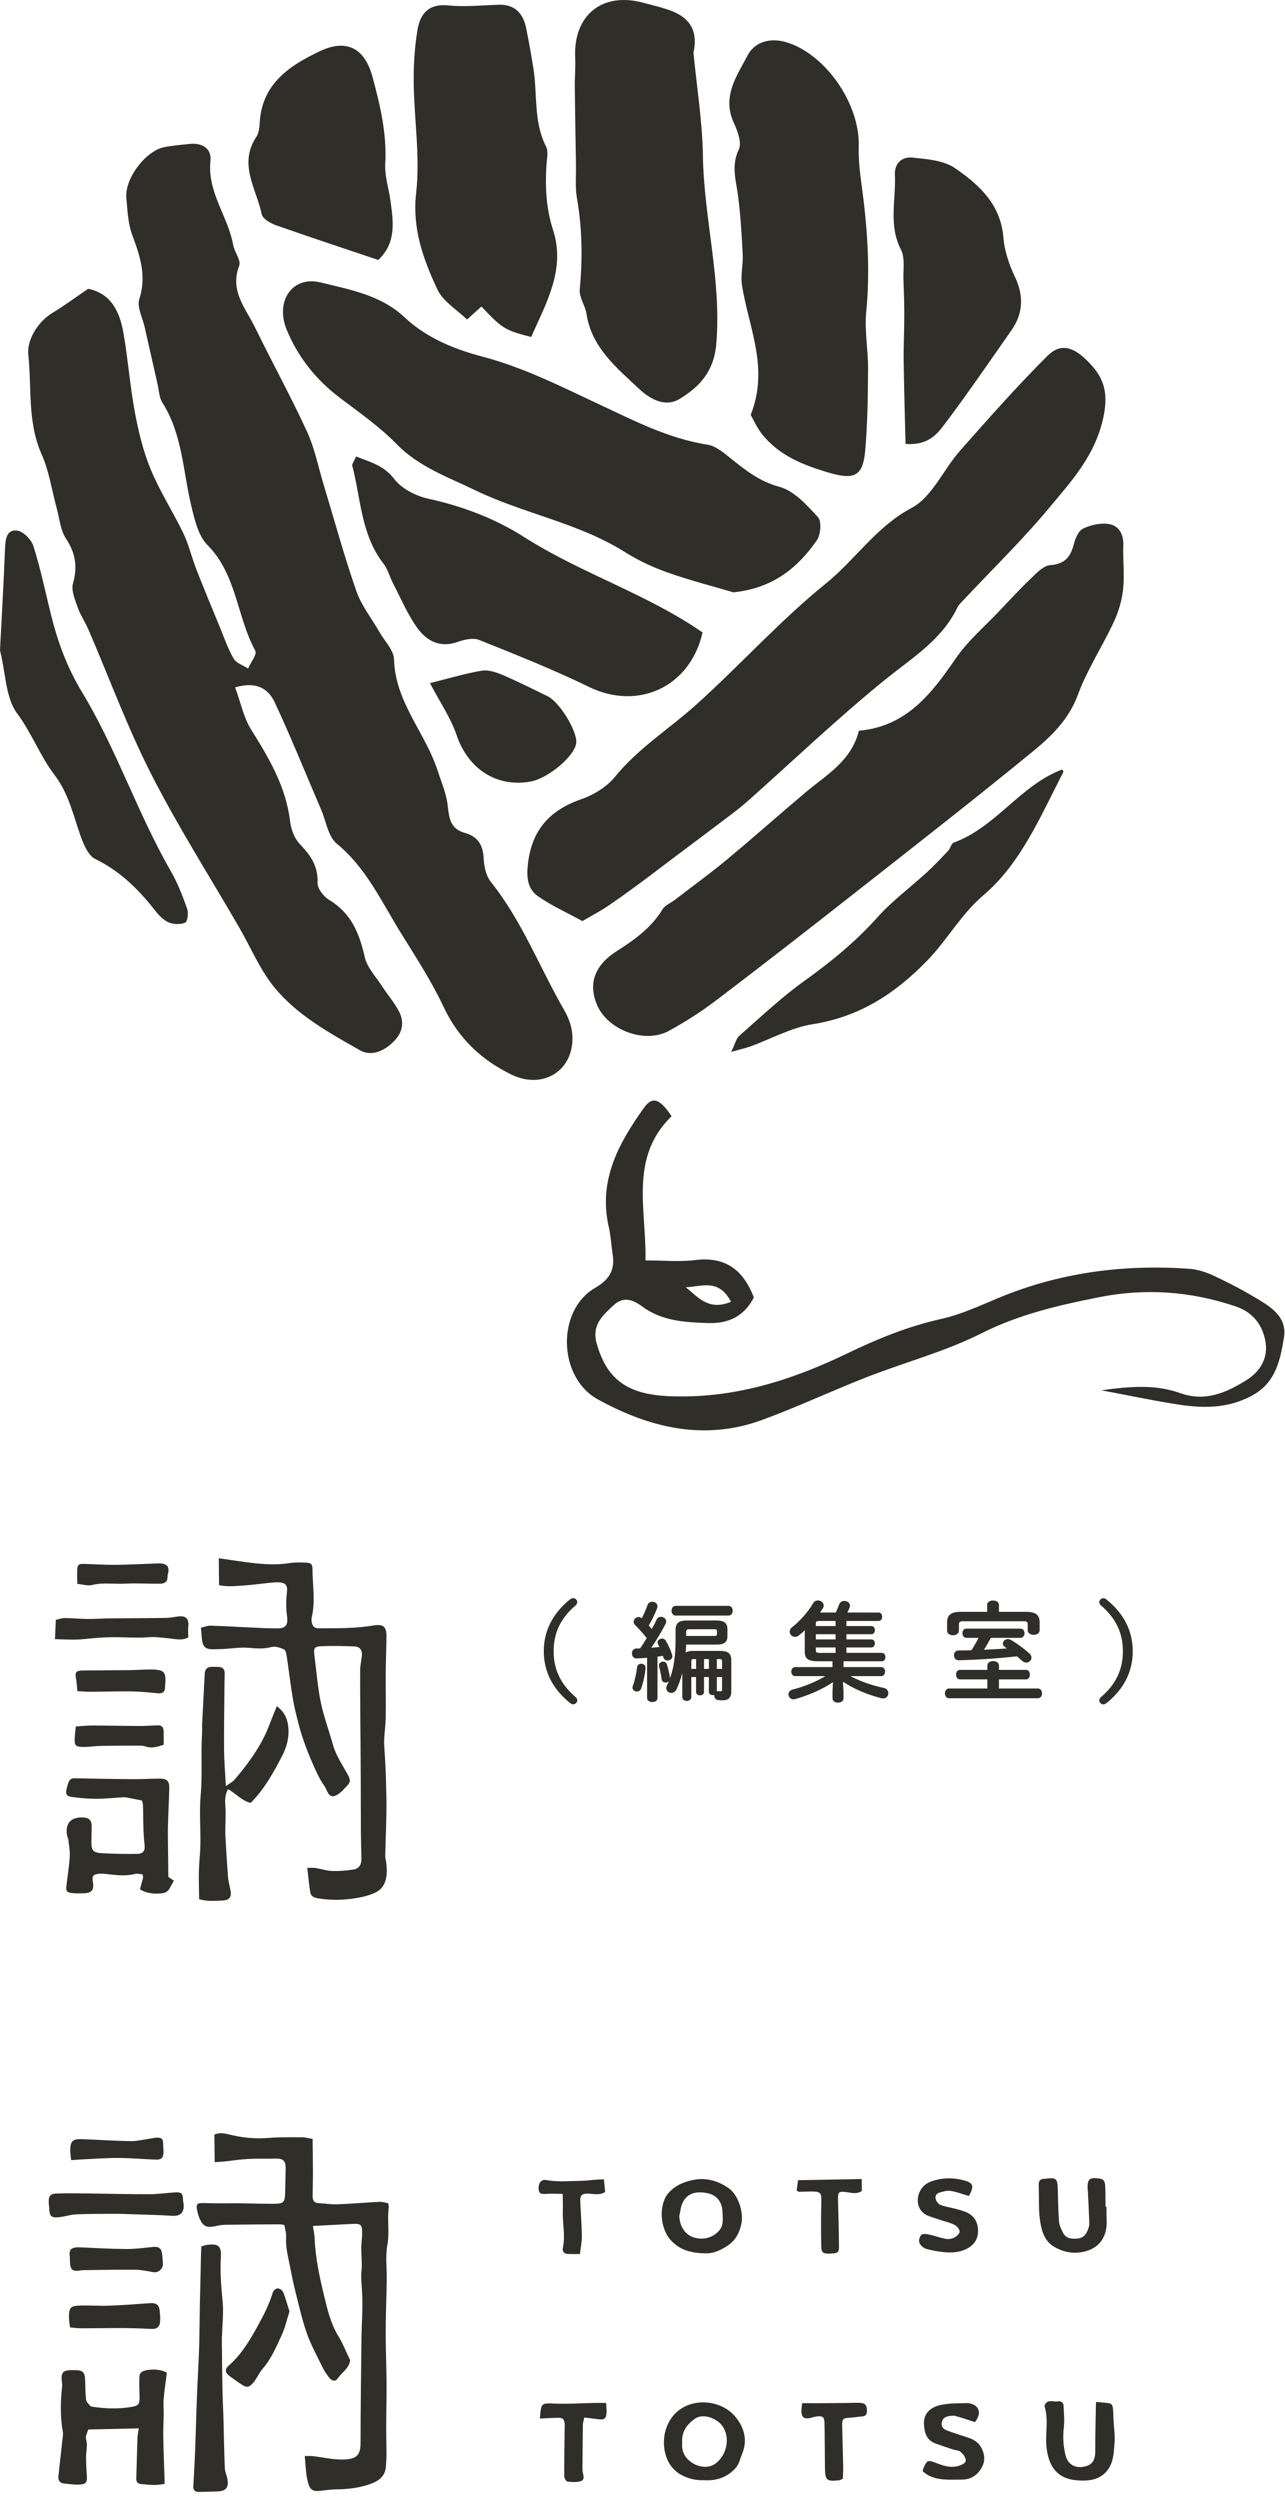 <svg width="126" height="245" viewBox="0 0 126 245" fill="none" xmlns="http://www.w3.org/2000/svg">
<path d="M30.68 218.145C30.749 218.616 30.837 218.974 30.849 219.336C30.927 221.272 31.337 223.163 31.793 225.036C32.118 226.375 32.441 227.738 33.189 228.959C33.632 229.68 33.94 230.482 34.332 231.293C34.253 232.089 33.499 232.499 33.074 233.132C32.884 233.413 32.523 233.301 32.32 233.054C32.064 232.74 31.829 232.397 31.651 232.035C31.105 230.919 30.496 229.821 30.086 228.657C29.61 227.303 29.302 225.892 28.949 224.499C28.75 223.712 28.59 222.916 28.436 222.12C28.25 221.161 27.993 220.211 28.053 219.216C28.078 218.83 27.945 218.432 27.885 218.043C27.689 218.013 27.574 217.979 27.462 217.979C25.647 217.988 23.832 217.997 22.016 218.025C21.673 218.031 21.332 218.124 20.991 218.184C20.249 218.317 19.915 218.154 19.601 217.473C19.504 217.262 19.426 217.042 19.375 216.815C19.17 215.932 19.275 215.862 20.195 215.899C21.314 215.944 22.436 215.908 23.557 215.917C24.655 215.929 25.753 215.974 26.85 215.968C27.818 215.962 27.945 215.808 27.96 214.87C27.972 214.059 28.005 213.251 28.011 212.443C28.017 211.755 27.731 211.517 27.046 211.538C26.154 211.565 25.258 211.526 24.369 211.571C23.596 211.611 22.831 211.731 22.062 211.813C21.754 211.843 21.446 211.861 21.051 211.888L21.024 209.186C21.558 208.93 22.167 209.102 22.731 209.234C23.928 209.518 25.116 209.608 26.335 209.512C27.426 209.427 28.53 209.448 29.631 209.448C29.938 209.448 30.249 209.542 30.653 209.611C30.665 210.772 30.683 211.882 30.686 212.992C30.686 213.743 30.662 214.49 30.656 215.241C30.653 215.648 30.813 215.893 31.268 215.908C31.868 215.929 32.474 216.043 33.071 216.019C34.455 215.965 35.837 215.844 37.221 215.775C37.495 215.76 37.776 215.859 38.056 215.908C38.086 216.089 38.134 216.203 38.119 216.312C37.956 217.536 38.21 218.769 37.981 220.012C37.776 221.122 37.941 222.304 37.923 223.453C37.896 225.153 37.821 226.851 37.818 228.552C37.815 230.195 37.893 231.842 37.902 233.488C37.911 234.963 37.872 236.437 37.869 237.912C37.869 238.802 37.896 239.694 37.896 240.584C37.896 240.955 37.86 241.326 37.839 241.696C37.788 242.64 37.172 243.108 36.376 243.4C35.288 243.804 34.148 243.94 32.984 243.952C32.465 243.958 31.95 244.027 31.434 244.091C30.707 244.181 30.402 244.012 30.216 243.34C30.131 243.032 30.071 242.716 30.035 242.402C29.971 241.862 29.938 241.32 29.884 240.686C30.176 240.686 30.421 240.668 30.662 240.695C31.639 240.807 32.616 241.039 33.584 241.027C34.944 241.009 35.354 240.644 35.354 239.39C35.357 235.919 35.405 232.451 35.447 228.98C35.46 227.894 35.541 226.809 35.538 225.723C35.538 224.843 35.447 223.959 35.417 223.079C35.405 222.735 35.475 222.388 35.475 222.044C35.475 221.441 35.426 220.838 35.429 220.235C35.429 219.804 35.502 219.376 35.508 218.944C35.526 217.991 35.405 217.886 34.471 217.94C33.264 218.009 32.055 218.067 30.68 218.139V218.145Z" fill="#302E29"/>
<path d="M19.718 159.512C20.02 159.442 20.34 159.304 20.659 159.313C21.814 159.34 22.969 159.418 24.121 159.469C25.159 159.515 26.196 159.581 27.233 159.578C28.075 159.575 28.258 159.18 28.144 158.363C28.026 157.533 28.056 156.728 28.144 155.914C28.198 155.404 28.002 155.13 27.492 155.079C27.179 155.046 26.856 155.073 26.54 155.103C25.623 155.19 24.709 155.329 23.789 155.383C23.029 155.429 22.261 155.516 21.48 155.344L21.452 152.706C22.384 152.841 23.232 152.971 24.082 153.083C25.52 153.272 26.953 153.411 28.397 153.179C28.904 153.098 29.434 153.119 29.953 153.134C30.496 153.149 30.638 153.257 30.641 153.809C30.65 155.362 30.936 156.927 30.571 158.471C30.526 158.658 30.541 158.881 30.592 159.071C30.668 159.37 30.84 159.566 31.208 159.569C33.026 159.569 34.847 159.593 36.645 159.291C37.561 159.138 37.896 159.397 37.893 160.323C37.887 161.529 37.83 162.732 37.821 163.938C37.809 165.407 37.848 166.876 37.821 168.341C37.806 169.291 37.613 170.244 37.682 171.188C37.806 172.846 37.857 174.508 37.887 176.163C37.923 178.063 37.812 179.966 37.775 181.869C37.772 182.065 37.833 182.261 37.86 182.457C38.047 183.805 37.86 184.932 36.877 185.43C36.376 185.683 35.806 185.846 35.251 185.952C33.888 186.214 32.51 186.265 31.12 186.021C30.752 185.958 30.484 185.792 30.427 185.463C30.297 184.7 30.234 183.928 30.131 183.048C30.463 183.048 30.71 183.021 30.945 183.06C31.488 183.147 32.025 183.334 32.565 183.352C33.276 183.373 34 183.319 34.7 183.202C35.209 183.117 35.45 182.704 35.441 182.179C35.426 181.311 35.393 180.442 35.387 179.577C35.375 177.816 35.381 176.058 35.372 174.297C35.366 172.599 35.351 170.901 35.339 169.204C35.327 167.358 35.306 165.513 35.315 163.667C35.315 163.209 35.429 162.753 35.481 162.292C35.544 161.719 35.306 161.369 34.751 161.348C33.683 161.306 32.61 161.279 31.545 161.324C30.806 161.354 30.734 161.517 30.831 162.253C31.033 163.767 31.141 165.298 31.449 166.791C31.741 168.205 32.254 169.574 32.643 170.971C32.935 172.02 33.548 172.91 34.066 173.847C34.395 174.444 34.407 174.625 33.961 175.081C33.608 175.443 33.219 175.901 32.77 176.01C32.17 176.151 32.082 175.4 31.817 175.033C31.416 174.475 31.111 173.841 30.828 173.211C30.221 171.863 29.682 170.485 29.305 169.053C29.076 168.184 28.855 167.313 28.708 166.429C28.482 165.09 28.331 163.742 28.129 162.397C28.09 162.129 28.029 161.725 27.857 161.644C27.483 161.466 26.989 161.303 26.621 161.402C25.87 161.607 25.162 161.553 24.405 161.484C23.578 161.411 22.737 161.556 21.902 161.598C21.528 161.616 21.151 161.628 20.774 161.625C20.201 161.619 19.908 161.381 19.827 160.82C19.767 160.425 19.752 160.027 19.703 159.512H19.718Z" fill="#302E29"/>
<path d="M22.152 175.03C22.529 174.759 22.806 174.626 22.99 174.412C24.39 172.774 25.656 171.046 26.425 168.999C26.642 168.42 26.884 167.847 27.143 167.196C27.9 167.775 28.177 168.42 28.265 169.201C28.382 170.256 28.114 171.218 27.646 172.117C26.799 173.736 25.916 175.341 24.577 176.679C23.72 176.483 23.138 175.772 22.369 175.334C21.929 176.052 22.116 176.809 22.122 177.542C22.125 177.88 22.116 178.217 22.11 178.552C22.104 178.986 22.077 179.417 22.098 179.852C22.17 181.203 22.252 182.554 22.354 183.902C22.384 184.303 22.484 184.698 22.571 185.093C22.749 185.886 22.556 186.218 21.781 186.251C21.042 186.281 20.291 186.344 19.526 186.115C19.517 185.15 19.48 184.23 19.505 183.314C19.526 182.451 19.637 181.589 19.649 180.726C19.673 179.113 19.535 177.488 19.679 175.889C19.86 173.875 19.685 171.861 19.815 169.849C19.836 169.536 19.803 169.216 19.821 168.902C19.902 167.274 19.996 165.649 20.074 164.023C20.096 163.61 20.282 163.372 20.696 163.348C20.955 163.333 21.214 163.345 21.474 163.36C21.863 163.384 22.038 163.604 22.029 163.99C22.016 164.482 22.01 164.97 22.007 165.462C21.992 167.479 21.956 169.496 21.971 171.517C21.98 172.599 22.077 173.685 22.146 175.033L22.152 175.03Z" fill="#302E29"/>
<path d="M13.899 176.441C13.35 176.332 12.918 176.245 12.484 176.163C12.37 176.142 12.255 176.118 12.14 176.124C11.263 176.175 10.385 176.278 9.508 176.278C8.676 176.278 7.834 176.211 7.008 176.094C6.501 176.021 6.411 175.783 6.538 175.28C6.595 175.056 6.649 174.83 6.737 174.619C6.845 174.354 7.047 174.26 7.355 174.266C9.23 174.309 11.106 174.342 12.982 174.354C13.874 174.36 14.767 174.306 15.663 174.3C16.362 174.294 16.613 174.535 16.597 175.243C16.57 176.513 16.495 177.776 16.468 179.046C16.45 179.911 16.474 180.78 16.483 181.645C16.489 182.39 16.498 183.135 16.507 183.931C16.667 184.043 16.848 184.166 17.047 184.302C16.995 184.396 16.962 184.471 16.92 184.54C16.67 184.935 16.57 185.445 15.961 185.529C15.153 185.644 14.29 185.535 13.721 185.143C13.826 184.766 13.938 184.383 14.031 184C14.049 183.928 14.004 183.835 13.971 183.678C13.724 183.663 13.455 183.584 13.226 183.645C12.279 183.886 11.338 183.747 10.391 183.645C10.135 183.618 9.87 183.593 9.616 183.633C9.107 183.711 9.013 183.88 9.107 184.411C9.249 185.213 8.992 185.532 8.187 185.538C7.813 185.541 7.433 185.563 7.062 185.517C6.553 185.457 6.459 185.333 6.513 184.833C6.616 183.868 6.782 182.909 6.839 181.941C6.872 181.377 6.755 180.801 6.697 180.228C6.688 180.147 6.616 180.071 6.598 179.987C6.33 178.696 6.939 178.012 8.256 178.114C8.736 178.153 8.983 178.404 8.989 178.913C8.995 179.459 8.959 180.005 8.962 180.551C8.968 181.314 9.137 181.552 9.918 181.603C11.1 181.679 12.288 181.691 13.473 181.676C14.07 181.666 14.245 181.326 14.173 180.753C14.091 180.129 14.076 179.495 14.055 178.865C14.031 178.199 14.046 177.535 14.019 176.869C14.013 176.682 13.917 176.498 13.902 176.441H13.899Z" fill="#302E29"/>
<path d="M16.362 232.503C16.247 233.416 16.121 234.267 16.046 235.12C16.003 235.603 16.055 236.094 16.052 236.583C16.043 237.334 15.994 238.081 16.009 238.829C16.033 240.183 16.091 241.537 16.133 242.891C16.136 243.033 16.136 243.175 16.139 243.419C15.798 243.458 15.47 243.524 15.141 243.524C14.719 243.524 14.293 243.464 13.871 243.437C13.518 243.413 13.35 243.241 13.362 242.879C13.404 241.552 13.434 240.225 13.479 238.899C13.488 238.618 13.555 238.341 13.606 237.973C11.963 238.009 10.367 238.048 8.651 238.087C8.576 238.386 8.359 238.742 8.437 239.019C8.606 239.61 8.452 240.159 8.443 240.726C8.434 241.329 8.47 241.935 8.513 242.538C8.564 243.262 8.452 243.455 7.756 243.482C7.27 243.503 6.779 243.428 6.29 243.38C5.862 243.337 5.681 243.072 5.726 242.659C5.853 241.489 5.989 240.322 6.115 239.152C6.146 238.865 6.206 238.567 6.158 238.289C5.892 236.821 5.931 235.358 6.088 233.893C6.118 233.609 6.04 233.317 6.04 233.027C6.04 232.539 6.209 232.349 6.685 232.286C6.857 232.261 7.032 232.27 7.204 232.267C8.154 232.258 8.323 232.421 8.353 233.359C8.371 233.962 8.365 234.568 8.44 235.168C8.467 235.382 8.694 235.585 8.85 235.775C8.896 235.832 9.007 235.847 9.092 235.859C10.358 236.046 11.631 236.091 12.885 235.874C13.639 235.744 13.702 235.585 13.681 234.807C13.663 234.173 13.651 233.543 13.669 232.91C13.681 232.424 14.098 232.313 14.456 232.258C15.087 232.162 15.723 232.195 16.356 232.506L16.362 232.503Z" fill="#302E29"/>
<path d="M19.74 220.145C19.969 220.078 20.102 220.021 20.24 220.003C21.431 219.837 21.727 220.078 21.654 221.263C21.567 222.711 21.7 224.14 21.832 225.582C21.935 226.694 21.796 227.825 21.766 228.947C21.766 228.974 21.751 229.004 21.751 229.031C21.769 230.765 21.781 232.496 21.814 234.23C21.829 235.144 21.887 236.058 21.911 236.971C21.956 238.609 21.977 240.243 22.044 241.878C22.059 242.242 22.246 242.601 22.306 242.972C22.439 243.765 22.155 244.118 21.359 244.154C20.753 244.181 20.147 244.178 19.544 244.203C19.149 244.218 18.934 244.061 18.956 243.648C19.01 242.613 19.076 241.579 19.119 240.545C19.185 238.856 19.23 237.167 19.287 235.476C19.311 234.788 19.345 234.104 19.375 233.416C19.426 232.267 19.495 231.121 19.529 229.972C19.565 228.676 19.568 227.379 19.592 226.085C19.625 224.412 19.667 222.741 19.706 221.067C19.712 220.781 19.728 220.497 19.74 220.148V220.145Z" fill="#302E29"/>
<path d="M68.965 243.054C68.311 243.075 67.65 242.951 66.96 242.617C65.072 241.706 64.87 239.471 65.271 238.139C66.275 234.806 70.337 234.797 72.032 236.751C72.925 237.78 73.35 239.064 72.777 240.449C72.584 240.916 72.478 241.462 72.162 241.824C71.359 242.746 70.283 243.15 68.965 243.051V243.054ZM66.891 239.471C66.891 239.52 66.872 239.722 66.9 239.924C67.078 241.332 68.986 242.24 70.117 241.45C71.172 240.711 71.625 239.098 70.946 237.912C70.41 236.978 68.932 236.456 68.139 237.029C67.385 237.572 66.794 238.268 66.894 239.471H66.891Z" fill="#302E29"/>
<path d="M69.218 220.823C67.692 220.808 66.598 220.467 65.738 219.496C64.707 218.332 64.559 216.032 65.558 214.898C66.215 214.153 67.144 213.767 68.127 213.601C69.324 213.399 70.422 213.737 71.423 214.418C72.406 215.088 72.952 216.849 72.68 217.998C72.478 218.848 72.14 219.514 71.411 220.024C70.654 220.552 69.861 220.853 69.221 220.823H69.218ZM66.607 217.177C66.664 218.323 67.291 219.017 67.979 219.246C68.932 219.566 69.879 219.303 70.503 218.607C70.986 218.067 70.859 217.422 70.844 216.797C70.82 215.781 70.28 215.115 69.378 214.928C68.115 214.669 67.255 215.021 66.872 216.007C66.731 216.375 66.694 216.785 66.61 217.174L66.607 217.177Z" fill="#302E29"/>
<path d="M107.467 235.422C107.537 235.401 107.564 235.38 107.591 235.383C109.186 235.606 109.117 235.202 109.18 237.014C109.21 237.822 109.352 238.636 109.283 239.435C109.207 240.322 109.201 241.257 108.631 242.026C107.862 243.057 106.732 243.157 105.592 243.066C103.725 242.918 102.86 241.797 102.627 239.927C102.459 238.576 102.836 237.228 102.447 235.898C102.422 235.82 102.422 235.714 102.459 235.645C102.745 235.096 103.279 235.398 103.701 235.331C104.024 235.28 104.28 235.413 104.292 235.796C104.31 236.483 104.398 237.183 104.316 237.858C104.205 238.787 104.253 239.689 104.476 240.593C104.684 241.438 105.308 241.86 106.15 241.751C107.054 241.634 107.398 241.157 107.395 240.213C107.389 238.612 107.44 237.011 107.464 235.425L107.467 235.422Z" fill="#302E29"/>
<path d="M6.194 214.934C6.999 214.94 7.804 214.94 8.612 214.952C10.602 214.979 12.596 215.031 14.586 215.028C15.445 215.028 16.302 214.904 17.158 214.85C17.804 214.81 17.936 214.955 17.948 215.616C17.951 215.784 18.018 215.956 18.018 216.125C18.021 216.891 17.635 217.193 16.872 217.144C15.639 217.066 14.402 217.039 13.169 216.997C12.478 216.973 11.788 216.948 11.1 216.951C9.891 216.951 8.682 216.951 7.478 217.003C6.939 217.027 6.408 217.202 5.868 217.271C5.033 217.38 4.843 217.199 4.825 216.379C4.822 216.207 4.78 216.035 4.777 215.86C4.761 215.148 4.957 214.955 5.681 214.955C5.853 214.955 6.025 214.955 6.197 214.958V214.931L6.194 214.934Z" fill="#302E29"/>
<path d="M108.493 216.242C108.499 216.704 108.49 217.165 108.511 217.626C108.586 219.339 107.645 220.482 105.956 220.723C105.037 220.853 104.189 220.663 103.375 220.187C102.407 219.623 102.142 218.637 101.994 217.702C101.81 216.544 101.901 215.347 101.849 214.168C101.831 213.733 101.982 213.51 102.428 213.516C102.543 213.516 102.657 213.492 102.772 213.48C103.526 213.414 103.68 213.543 103.71 214.327C103.755 215.452 103.755 216.58 103.84 217.702C103.867 218.079 104.06 218.465 104.241 218.815C104.548 219.406 105.1 219.421 105.673 219.369C106.255 219.318 106.517 218.935 106.695 218.456C106.765 218.269 106.816 218.064 106.81 217.865C106.777 216.858 106.725 215.85 106.677 214.843C106.671 214.698 106.644 214.557 106.641 214.412C106.635 213.556 106.822 213.384 107.657 213.471C108.191 213.528 108.342 213.667 108.372 214.255C108.405 214.916 108.393 215.579 108.399 216.242C108.432 216.242 108.462 216.242 108.496 216.242H108.493Z" fill="#302E29"/>
<path d="M95.595 237.361C94.887 237.132 94.29 236.921 93.683 236.758C93.472 236.701 93.228 236.749 93.008 236.782C92.625 236.839 92.381 237.071 92.335 237.46C92.29 237.837 92.531 238.067 92.848 238.181C93.526 238.428 94.217 238.655 94.905 238.875C95.481 239.059 95.954 239.342 96.243 239.909C96.618 240.651 96.608 241.329 96.135 242.023C95.671 242.701 95.049 243.009 94.241 242.997C93.846 242.991 93.448 243.012 93.053 243.003C92.121 242.982 91.217 242.867 90.463 242.159C90.517 241.99 90.547 241.851 90.608 241.727C90.912 241.1 91.009 241.073 91.681 241.326C92.465 241.622 93.249 241.926 94.103 241.61C94.416 241.492 94.766 241.36 94.688 240.989C94.63 240.717 94.386 240.443 94.16 240.253C94 240.117 93.719 240.132 93.499 240.06C92.896 239.861 92.29 239.665 91.693 239.439C90.858 239.122 90.662 238.437 90.602 237.629C90.541 236.791 90.915 236.233 91.603 235.895C92.001 235.699 92.474 235.63 92.927 235.573C93.439 235.509 93.964 235.527 94.486 235.509C94.516 235.509 94.543 235.509 94.573 235.506C95.095 235.464 95.634 235.6 95.882 236.031C96.132 236.474 95.9 236.972 95.604 237.358L95.595 237.361Z" fill="#302E29"/>
<path d="M5.392 160.634C5.422 159.922 5.446 159.382 5.473 158.74C5.775 158.677 6.07 158.562 6.366 158.565C7.087 158.568 7.807 158.649 8.525 158.655C9.273 158.662 10.018 158.604 10.765 158.598C12.614 158.577 14.46 158.58 16.308 158.55C16.709 158.544 17.107 158.453 17.505 158.405C18.241 158.318 18.549 158.652 18.461 159.394C18.422 159.726 18.461 160.067 18.464 160.456C17.873 160.809 17.198 160.613 16.561 160.555C15.907 160.498 15.277 160.389 14.598 160.444C13.38 160.543 12.14 160.423 10.913 160.444C10.021 160.459 9.131 160.534 8.244 160.628C7.328 160.724 6.42 160.658 5.386 160.634H5.392Z" fill="#302E29"/>
<path d="M95.01 215.203C94.374 215.019 93.801 214.796 93.21 214.702C92.863 214.648 92.48 214.771 92.127 214.865C91.802 214.952 91.66 215.245 91.763 215.543C91.835 215.757 92.034 216.014 92.233 216.086C92.722 216.264 93.243 216.339 93.75 216.472C94.085 216.56 94.422 216.653 94.742 216.789C95.565 217.145 95.909 217.823 95.9 218.673C95.891 219.509 95.442 220.073 94.706 220.419C94.063 220.721 93.367 220.772 92.673 220.715C92.043 220.661 91.407 220.555 90.798 220.377C90.535 220.299 90.234 220.021 90.143 219.768C90.065 219.551 90.182 219.147 90.36 219.002C90.52 218.869 90.885 218.936 91.144 218.99C91.678 219.105 92.194 219.307 92.731 219.403C92.999 219.451 93.325 219.403 93.566 219.28C93.795 219.165 94.088 218.903 94.091 218.695C94.097 218.474 93.837 218.155 93.614 218.04C93.18 217.817 92.685 217.712 92.218 217.555C91.832 217.425 91.443 217.307 91.063 217.166C89.745 216.674 89.745 215.139 90.508 214.292C90.746 214.03 91.108 213.834 91.452 213.725C92.399 213.42 93.382 213.393 94.359 213.629C95.448 213.891 95.562 214.18 95.007 215.206L95.01 215.203Z" fill="#302E29"/>
<path d="M28.385 226.517C28.138 227.286 27.951 228.139 27.592 228.905C27.073 230.012 26.606 231.151 25.783 232.095C25.418 232.514 25.198 233.066 24.839 233.491C24.393 234.016 24.178 234.007 23.59 233.612C23.213 233.356 22.84 233.093 22.475 232.822C22.062 232.517 22.041 232.156 22.43 231.818C23.66 230.753 24.471 229.384 25.246 227.982C25.84 226.906 26.404 225.82 26.757 224.632C26.808 224.463 27.07 224.252 27.233 224.255C27.417 224.258 27.692 224.448 27.764 224.623C28.002 225.208 28.165 225.823 28.388 226.523L28.385 226.517Z" fill="#302E29"/>
<path d="M59.433 235.488C59.451 235.804 59.472 236.003 59.475 236.202C59.481 237.062 59.316 237.191 58.444 237.053C58.079 236.995 57.711 236.962 57.292 236.911C57.235 237.2 57.156 237.418 57.153 237.635C57.132 239.013 57.126 240.388 57.114 241.766C57.114 241.911 57.105 242.055 57.129 242.197C57.184 242.535 57.373 242.99 56.987 243.132C56.583 243.28 56.086 243.238 55.636 243.189C55.513 243.177 55.326 242.839 55.326 242.656C55.317 241.133 55.347 239.61 55.365 238.087C55.365 237.915 55.389 237.74 55.371 237.568C55.32 237.041 55.193 236.926 54.647 236.938C54.081 236.95 53.514 236.986 52.938 237.013C53.061 235.439 53.058 235.497 54.467 235.548C55.76 235.596 57.057 235.506 58.35 235.479C58.685 235.473 59.023 235.482 59.436 235.485L59.433 235.488Z" fill="#302E29"/>
<path d="M6.869 228.085C6.824 227.714 6.767 227.457 6.764 227.198C6.752 226.109 6.878 225.959 7.967 225.935C8.887 225.913 9.812 225.986 10.732 225.95C12.053 225.901 13.371 225.802 14.689 225.705C15.319 225.657 15.611 225.865 15.666 226.505C15.696 226.851 15.732 227.201 15.696 227.542C15.639 228.088 15.346 228.26 14.806 228.229C13.856 228.178 12.906 228.151 11.96 228.145C10.63 228.139 9.3 228.169 7.97 228.169C7.629 228.169 7.288 228.115 6.869 228.082V228.085Z" fill="#302E29"/>
<path d="M78.651 235.5C79.139 235.503 79.595 235.512 80.05 235.509C81.347 235.5 82.647 235.5 83.943 235.466C84.775 235.445 84.99 235.578 85.011 236.22C85.023 236.567 84.908 236.772 84.543 236.802C84.142 236.838 83.747 236.908 83.346 236.929C82.644 236.968 82.565 237.031 82.58 237.758C82.607 239.091 82.656 240.421 82.68 241.754C82.689 242.152 82.653 242.55 82.64 242.912C82.484 242.987 82.411 243.044 82.33 243.057C81.048 243.201 80.909 243.087 80.891 241.823C80.87 240.379 80.876 238.937 80.846 237.493C80.831 236.838 80.683 236.73 80.056 236.811C79.83 236.841 79.613 236.932 79.387 236.971C78.814 237.068 78.585 236.872 78.582 236.278C78.582 236.054 78.624 235.831 78.654 235.506L78.651 235.5Z" fill="#302E29"/>
<path d="M6.851 221.179C6.746 220.486 6.902 220.19 7.904 220.235C9.399 220.302 10.895 220.389 12.388 220.398C13.244 220.404 14.104 220.29 14.957 220.199C15.563 220.133 15.832 220.311 15.895 220.908C15.928 221.221 15.967 221.538 15.976 221.852C15.991 222.367 15.5 222.753 15.026 222.666C14.438 222.557 13.841 222.437 13.247 222.428C11.613 222.41 9.975 222.452 8.341 222.467C8.226 222.467 8.109 222.464 7.997 222.482C7.053 222.63 6.884 222.482 6.854 221.496C6.854 221.408 6.854 221.324 6.851 221.176V221.179Z" fill="#302E29"/>
<path d="M84.495 213.538L84.507 214.708C84.046 215.037 83.551 214.901 83.078 214.835C82.218 214.711 82.143 214.79 82.173 215.664C82.221 217.136 82.249 218.607 82.267 220.079C82.276 220.772 82.182 220.83 81.265 220.848C80.714 220.86 80.536 220.733 80.527 220.136C80.502 218.664 80.493 217.19 80.536 215.718C80.557 214.925 80.454 214.759 79.625 214.762C79.194 214.762 78.763 214.784 78.331 214.79C78.283 214.79 78.235 214.735 78.117 214.663C78.156 214.37 78.199 214.042 78.25 213.653C80.325 213.613 82.384 213.577 84.498 213.538H84.495Z" fill="#302E29"/>
<path d="M55.172 214.997C54.545 214.994 54.065 214.958 53.592 214.997C53.049 215.039 52.853 214.961 52.817 214.575C52.763 213.987 53.046 213.547 53.532 213.637C54.714 213.857 55.89 213.728 57.066 213.713C57.521 213.707 57.977 213.637 58.432 213.604C58.676 213.586 58.923 213.583 59.219 213.571C59.264 214.056 59.3 214.445 59.337 214.816C58.782 215.148 58.254 215.003 57.747 214.973C57.108 214.934 56.873 215.106 56.897 215.688C56.945 216.831 57.039 217.97 57.054 219.11C57.063 219.68 56.939 220.247 56.867 220.893C56.432 220.889 56.041 220.902 55.648 220.88C55.275 220.859 55.127 220.585 55.193 220.277C55.453 219.071 55.142 217.865 55.187 216.659C55.205 216.149 55.181 215.633 55.175 214.997H55.172Z" fill="#302E29"/>
<path d="M7.587 165.73C7.536 165.223 7.521 164.855 7.454 164.497C7.34 163.881 7.445 163.716 8.094 163.706C9.626 163.685 11.158 163.688 12.686 163.67C13.323 163.664 13.956 163.616 14.592 163.607C16.329 163.586 16.284 163.893 16.178 165.455C16.154 165.796 15.925 165.983 15.509 165.941C14.619 165.847 13.727 165.769 12.834 165.754C11.507 165.736 10.184 165.784 8.857 165.79C8.431 165.79 8.003 165.751 7.587 165.73Z" fill="#302E29"/>
<path d="M16.055 170.98C15.364 171.218 14.824 171.348 14.23 171.139C13.965 171.049 13.657 171.07 13.371 171.07C12.219 171.07 11.067 171.07 9.918 171.094C9.318 171.106 8.721 171.209 8.124 171.197C7.388 171.182 7.292 171.046 7.328 170.298C7.343 169.957 7.391 169.62 7.433 169.191C7.991 169.158 8.525 169.095 9.062 169.098C10.588 169.101 12.116 169.137 13.645 169.143C14.248 169.143 14.851 169.104 15.458 169.08C15.856 169.065 16.043 169.267 16.046 169.659C16.046 170.087 16.055 170.518 16.058 170.983L16.055 170.98Z" fill="#302E29"/>
<path d="M6.975 211.689C6.939 211.294 6.881 210.987 6.888 210.682C6.9 209.847 7.141 209.599 7.97 209.63C9.58 209.684 11.191 209.801 12.801 209.826C13.452 209.835 14.101 209.666 14.752 209.575C14.951 209.548 15.147 209.488 15.349 209.485C15.877 209.476 16 209.614 16 210.139C16 210.395 16.034 210.652 16.031 210.908C16.025 211.442 15.838 211.656 15.304 211.638C14.098 211.599 12.891 211.484 11.685 211.475C10.563 211.466 9.445 211.55 8.326 211.602C7.928 211.62 7.533 211.653 6.978 211.692L6.975 211.689Z" fill="#302E29"/>
<path d="M7.581 155.221C7.575 154.69 7.548 154.259 7.572 153.833C7.599 153.342 7.72 153.242 8.22 153.258C9.23 153.288 10.241 153.36 11.251 153.351C12.551 153.342 13.847 153.267 15.147 153.224C15.406 153.215 15.669 153.188 15.922 153.233C16.398 153.315 16.564 153.556 16.513 154.023C16.495 154.195 16.419 154.361 16.425 154.53C16.441 155.04 16.103 155.193 15.705 155.2C14.58 155.215 13.449 155.133 12.331 155.194C11.221 155.257 10.099 155.058 8.992 155.332C8.603 155.429 8.148 155.272 7.578 155.218L7.581 155.221Z" fill="#302E29"/>
<path d="M23.057 67.366C23.612 68.88 23.892 70.322 24.619 71.486C26.377 74.299 28.041 77.094 28.445 80.487C28.539 81.271 28.874 82.176 29.407 82.728C30.463 83.819 31.202 84.887 31.138 86.515C31.117 87.073 31.738 87.872 32.284 88.198C34.446 89.488 35.242 91.482 35.767 93.797C35.996 94.811 36.841 95.694 37.438 96.614C37.987 97.461 38.662 98.236 39.126 99.123C39.651 100.124 39.494 101.134 38.683 101.985C37.742 102.971 36.449 103.574 35.318 102.935C32.275 101.219 29.139 99.488 26.898 96.756C25.484 95.031 24.601 92.869 23.467 90.912C20.569 85.903 17.448 81.009 14.824 75.858C12.493 71.287 10.714 66.435 8.679 61.715C8.353 60.958 7.874 60.265 7.605 59.493C7.343 58.742 6.966 57.846 7.159 57.162C7.623 55.524 7.4 54.192 6.462 52.771C5.919 51.951 5.838 50.823 5.567 49.831C5.078 48.052 4.822 46.176 4.077 44.512C2.672 41.364 3.124 37.995 2.774 34.751C2.63 33.412 3.598 31.596 5.169 30.646C6.311 29.953 7.388 29.154 8.646 28.3C10.976 28.786 11.767 30.64 12.125 32.739C12.563 35.287 12.753 37.881 13.229 40.42C13.585 42.319 14.046 44.24 14.785 46.017C15.684 48.179 16.974 50.172 17.991 52.289C18.521 53.395 18.796 54.626 19.245 55.775C19.99 57.681 20.777 59.568 21.558 61.459C21.986 62.502 22.351 63.585 22.915 64.55C23.174 64.993 23.844 65.201 24.326 65.515C24.583 64.924 25.222 64.122 25.035 63.775C23.213 60.452 23.232 56.333 20.352 53.423C19.432 52.494 19.07 50.887 18.744 49.52C17.936 46.128 17.882 42.54 15.922 39.458C15.608 38.963 15.59 38.279 15.455 37.678C15.023 35.788 14.595 33.894 14.17 32C13.968 31.102 13.413 30.082 13.657 29.323C14.393 27.058 13.739 25.104 12.97 23.041C12.548 21.907 12.499 20.62 12.388 19.392C12.219 17.508 14.263 14.794 16.097 14.423C16.905 14.26 17.734 14.2 18.555 14.109C19.8 13.97 20.765 14.525 20.635 15.771C20.316 18.844 22.36 21.205 22.867 24.009C22.993 24.712 23.657 25.523 23.455 26.042C22.505 28.493 24.085 30.2 25.008 32.088C26.681 35.504 28.515 38.843 30.104 42.295C30.867 43.96 31.223 45.811 31.759 47.578C32.806 51.031 33.756 54.517 34.941 57.922C35.438 59.351 36.446 60.603 37.209 61.941C37.718 62.831 38.614 63.724 38.638 64.631C38.752 68.799 41.69 71.787 42.896 75.472C43.276 76.633 43.779 77.791 43.906 78.985C44.036 80.219 44.19 81.238 45.559 81.615C46.828 81.962 47.365 82.788 47.425 84.115C47.461 84.905 47.66 85.84 48.134 86.431C51.195 90.254 52.916 94.826 55.332 99.008C55.733 99.702 56.047 100.531 56.113 101.321C56.402 104.828 53.318 106.855 50.136 105.302C47.157 103.848 44.931 101.725 43.487 98.653C42.305 96.144 40.776 93.794 39.307 91.43C37.414 88.379 35.924 85.061 33.02 82.676C32.176 81.983 31.98 80.493 31.497 79.365C29.992 75.861 28.566 72.321 26.956 68.865C26.38 67.626 25.306 66.712 23.069 67.357L23.057 67.366Z" fill="#302E29"/>
<path d="M57.108 90.266C55.546 89.41 54.047 88.743 52.732 87.815C51.773 87.136 51.617 86.072 51.752 84.778C52.102 81.404 53.836 79.422 56.981 78.325C58.203 77.9 59.49 77.125 60.292 76.138C62.599 73.301 65.675 71.395 68.332 68.998C72.617 65.132 76.507 60.798 80.982 57.18C83.883 54.834 85.912 51.616 89.392 49.771C91.394 48.709 92.498 46.026 94.129 44.177C96.919 41.02 99.714 37.856 102.697 34.883C103.96 33.626 105.166 33.963 106.499 35.248C108.125 36.813 108.749 38.242 108.197 40.869C107.404 44.629 105.091 47.108 102.893 49.75C100.26 52.913 97.293 55.796 94.473 58.805C94.262 59.031 94.015 59.252 93.885 59.523C92.335 62.734 89.404 64.487 86.757 66.634C82.122 70.391 77.794 74.525 73.331 78.494C72.798 78.97 72.231 79.413 71.661 79.845C69.613 81.395 67.557 82.933 65.503 84.476C64.605 85.152 63.715 85.843 62.807 86.506C61.737 87.29 60.666 88.077 59.566 88.816C58.842 89.301 58.067 89.705 57.111 90.26L57.108 90.266Z" fill="#302E29"/>
<path d="M84.218 71.609C88.913 71.199 91.367 67.939 93.762 64.459C94.911 62.789 96.518 61.429 97.926 59.939C98.982 58.826 100.022 57.699 101.132 56.643C101.674 56.124 102.332 55.428 102.98 55.383C104.4 55.28 104.97 54.587 105.29 53.338C105.438 52.768 105.748 52.017 106.204 51.8C106.955 51.441 107.92 51.221 108.728 51.354C109.72 51.517 110.187 52.352 110.145 53.45C110.094 54.876 110.275 56.321 110.127 57.732C110.012 58.829 109.681 59.951 109.213 60.952C108.094 63.353 106.608 65.605 105.697 68.075C104.817 70.466 103.137 72.113 101.334 73.59C95.595 78.295 89.739 82.854 83.904 87.438C79.378 90.993 74.839 94.527 70.256 98.007C68.778 99.129 67.201 100.142 65.573 101.029C63.208 102.313 59.593 100.941 58.546 98.49C57.696 96.499 58.203 94.663 60.443 93.231C62.216 92.094 63.854 90.939 64.966 89.108C65.214 88.704 65.769 88.493 66.173 88.183C67.879 86.871 69.625 85.607 71.281 84.232C73.889 82.067 76.419 79.811 79.013 77.631C81.048 75.921 83.476 74.585 84.218 71.615V71.609Z" fill="#302E29"/>
<path d="M71.905 58.045C69.99 57.479 67.683 56.891 65.449 56.1C63.992 55.588 62.563 54.909 61.254 54.089C56.692 51.227 51.327 50.338 46.569 48.031C43.933 46.752 41.087 45.766 38.912 43.541C37.263 41.852 35.288 40.468 33.391 39.036C31.024 37.251 29.241 35.058 28.108 32.305C26.977 29.561 28.617 26.992 31.437 27.679C34.286 28.376 37.347 28.922 39.633 31.066C41.822 33.119 44.533 34.22 47.307 34.95C51.345 36.011 54.991 37.869 58.727 39.615C62.153 41.216 65.545 42.98 69.381 43.58C70.201 43.707 70.985 44.388 71.682 44.946C73.129 46.101 74.487 47.187 76.419 47.705C77.861 48.091 79.118 49.496 80.204 50.679C80.578 51.086 80.478 52.401 80.092 52.952C78.205 55.666 75.759 57.657 71.902 58.049L71.905 58.045Z" fill="#302E29"/>
<path d="M73.606 40.658C75.454 36.032 73.377 32.037 72.75 27.908C72.605 26.952 72.879 25.942 72.828 24.962C72.731 23.032 72.614 21.099 72.367 19.184C72.171 17.665 71.679 16.244 72.439 14.658C72.753 14.004 72.327 12.843 71.957 12.044C70.756 9.462 72.276 7.391 73.326 5.394C73.959 4.185 75.436 3.627 77.131 4.146C80.925 5.307 84.329 10.141 84.203 14.348C84.166 15.563 84.302 16.793 84.468 17.999C85.044 22.185 85.348 26.364 84.935 30.598C84.757 32.42 85.131 34.289 85.119 36.138C85.101 38.816 85.068 41.502 84.836 44.168C84.619 46.659 83.771 47.048 81.308 46.33C78.784 45.594 76.392 44.654 74.701 42.522C74.224 41.919 73.91 41.186 73.606 40.652V40.658Z" fill="#302E29"/>
<path d="M68 5.183C68.323 8.539 68.869 11.893 68.923 15.252C69.019 21.434 70.775 27.468 70.232 33.728C69.996 36.433 68.588 37.901 66.646 39.09C65.223 39.961 63.712 39.09 62.693 38.131C60.473 36.05 58.01 34.072 57.503 30.737C57.38 29.928 56.773 29.126 56.846 28.366C57.132 25.363 57.093 22.396 56.571 19.419C56.384 18.34 56.496 17.209 56.475 16.099C56.433 13.551 56.387 11.003 56.36 8.455C56.351 7.529 56.445 6.603 56.399 5.681C56.197 1.48 59.053 -0.833 63.115 0.277C63.911 0.494 64.716 0.681 65.497 0.943C67.605 1.646 68.477 2.939 67.997 5.183H68Z" fill="#302E29"/>
<path d="M52.087 33.025C49.503 32.365 49.222 32.184 47.205 30.037C46.846 30.36 46.487 30.685 45.794 31.313C44.811 30.351 43.445 29.552 42.89 28.369C41.506 25.414 40.405 22.432 40.806 18.895C41.207 15.354 40.61 11.706 40.565 8.105C40.544 6.374 40.655 4.619 40.939 2.915C41.198 1.368 42.018 0.343 43.924 0.53C45.547 0.69 47.205 0.524 48.846 0.464C50.498 0.403 51.306 1.317 51.605 2.81C51.867 4.125 52.108 5.448 52.313 6.772C52.705 9.296 52.307 11.938 53.541 14.35C53.791 14.842 53.622 15.572 53.583 16.187C53.444 18.355 53.55 20.427 54.24 22.577C55.471 26.415 53.544 29.711 52.084 33.025H52.087Z" fill="#302E29"/>
<path d="M65.85 109.388C61.68 113.45 63.395 118.516 63.293 123.518C65.114 123.518 66.649 123.672 68.142 123.485C71.067 123.117 72.858 124.381 73.92 127.149C73.006 128.913 71.537 129.721 69.457 129.658C67.156 129.586 64.894 129.462 62.955 128.024C62.038 127.345 61.119 127.028 60.163 127.912C59.095 128.901 58.016 129.848 58.495 131.6C59.457 135.119 61.459 136.624 65.494 136.817C71.769 137.115 77.535 135.312 83.096 132.622C86.048 131.196 89.055 129.975 92.284 129.254C94.169 128.835 95.975 128.006 97.772 127.252C103.797 124.716 110.082 123.889 116.559 124.333C117.352 124.387 118.172 124.634 118.899 124.966C120.301 125.611 121.68 126.329 123.009 127.116C124.535 128.018 126.245 129.01 125.895 131.108C125.545 133.207 125.117 135.391 122.979 136.642C120.696 137.978 118.239 138.044 115.748 137.673C113.317 137.311 110.908 136.79 107.992 136.247C110.917 135.834 113.366 135.677 115.724 136.521C118.169 137.399 120.223 136.485 122.171 135.282C123.549 134.432 124.415 133.087 124.059 131.335C123.727 129.697 122.762 128.56 121.134 128.015C116.743 126.54 112.319 126.217 107.733 127.131C103.764 127.918 99.925 128.805 96.237 130.662C92.682 132.453 88.75 133.488 85.02 134.944C81.564 136.295 78.196 137.884 74.713 139.157C69.043 141.229 63.676 139.92 58.616 137.133C54.702 134.98 54.554 128.419 58.338 126.22C59.717 125.421 60.304 124.504 60.078 122.985C59.943 122.065 59.894 121.124 59.689 120.219C58.649 115.678 60.666 112.02 63.145 108.561C63.983 107.391 64.71 107.681 65.85 109.385V109.388ZM71.679 127.574C70.464 125.234 68.742 126.109 67.24 126.148C68.431 127.089 69.448 128.494 71.679 127.574Z" fill="#302E29"/>
<path d="M34.92 44.738C36.409 45.314 37.661 45.642 38.659 46.942C39.392 47.898 40.785 48.61 42.003 48.875C45.372 49.611 48.556 50.823 51.415 52.645C57.011 56.209 63.428 58.193 68.89 61.981C67.68 67.315 62.572 69.67 57.747 67.315C54.243 65.605 50.606 64.167 46.982 62.713C46.397 62.478 45.537 62.674 44.889 62.903C43.101 63.543 41.786 62.78 40.854 61.45C39.925 60.123 39.283 58.6 38.532 57.153C38.204 56.52 38.026 55.778 37.597 55.229C35.393 52.4 35.393 48.887 34.54 45.639C34.498 45.486 34.684 45.269 34.914 44.738H34.92Z" fill="#302E29"/>
<path d="M88.792 43.511C88.726 40.724 88.644 38.08 88.608 35.435C88.59 33.918 88.668 32.401 88.668 30.885C88.668 29.754 88.635 28.623 88.587 27.495C88.545 26.473 88.768 25.294 88.34 24.459C87.103 22.052 87.863 19.582 87.749 17.146C87.694 15.967 88.466 15.334 89.489 15.445C90.897 15.596 92.51 15.708 93.611 16.459C95.99 18.081 98.134 20.023 98.391 23.292C98.493 24.594 98.951 25.93 99.515 27.121C100.408 29.003 100.333 30.719 99.159 32.392C97.028 35.438 94.926 38.508 92.691 41.478C91.925 42.495 91.063 43.668 88.786 43.508L88.792 43.511Z" fill="#302E29"/>
<path d="M37.091 25.475C33.69 24.329 30.369 23.24 27.076 22.079C26.531 21.886 25.759 21.446 25.665 21C25.143 18.512 23.349 16.087 25.137 13.413C25.403 13.018 25.439 12.43 25.472 11.923C25.732 8.163 28.43 6.408 31.364 5.017C34.003 3.769 35.767 4.737 36.524 7.529C37.281 10.319 37.944 13.108 37.776 16.054C37.706 17.258 38.131 18.482 38.294 19.703C38.566 21.745 38.876 23.807 37.091 25.475Z" fill="#302E29"/>
<path d="M0 63.72C0.157 60.623 0.359 57.194 0.492 53.763C0.528 52.858 0.636 51.881 1.662 51.993C2.265 52.056 3.07 52.87 3.275 53.509C3.962 55.669 4.427 57.9 4.967 60.107C5.63 62.821 6.553 65.373 8.039 67.821C11.429 73.409 13.476 79.69 16.745 85.362C17.412 86.52 17.903 87.793 18.352 89.056C18.497 89.46 18.389 90.32 18.16 90.419C17.689 90.618 16.989 90.6 16.513 90.383C15.976 90.139 15.518 89.632 15.141 89.15C13.537 87.096 11.727 85.347 9.333 84.174C8.664 83.846 8.22 82.805 7.928 82C7.177 79.922 6.779 77.821 5.319 75.906C3.935 74.09 3.109 71.838 1.674 69.905C0.552 68.394 0.57 66.039 0 63.726L0 63.72Z" fill="#302E29"/>
<path d="M104.138 75.409C104.156 75.403 104.301 75.599 104.277 75.644C102.048 79.926 100.133 84.576 96.454 87.709C94.205 89.624 92.899 92.091 90.936 94.117C87.773 97.38 84.266 99.654 79.679 100.371C77.589 100.7 75.62 101.804 73.594 102.543C73.144 102.705 72.674 102.808 71.691 103.085C72.098 102.253 72.195 101.762 72.49 101.505C74.583 99.675 76.612 97.742 78.865 96.132C81.467 94.268 83.901 92.284 86.045 89.886C87.477 88.282 89.251 86.982 90.846 85.52C91.6 84.829 92.302 84.082 93.002 83.337C93.21 83.117 93.276 82.661 93.502 82.58C97.652 81.072 100.034 76.959 104.141 75.412L104.138 75.409Z" fill="#302E29"/>
<path d="M42.163 66.944C44.129 66.456 45.67 65.982 47.247 65.726C47.89 65.62 48.653 65.88 49.286 66.148C50.785 66.787 52.244 67.523 53.71 68.238C54.88 68.808 56.617 71.666 56.502 72.803C56.375 74.082 53.731 76.307 51.982 76.6C48.61 77.17 45.878 75.309 44.766 72.025C44.193 70.334 43.134 68.808 42.16 66.944H42.163Z" fill="#302E29"/>
<path d="M55.896 156.74C55.992 156.656 56.107 156.614 56.212 156.614C56.414 156.614 56.601 156.795 56.601 156.994C56.601 157.132 56.55 157.226 56.442 157.319C54.922 158.619 54.288 160.085 54.288 161.816C54.288 163.546 54.922 165.015 56.442 166.312C56.547 166.405 56.601 166.502 56.601 166.637C56.601 166.839 56.411 167.017 56.212 167.017C56.107 167.017 55.989 166.975 55.896 166.891C54.153 165.485 53.321 163.767 53.321 161.813C53.321 159.858 54.156 158.14 55.896 156.734V156.74Z" fill="#302E29"/>
<path d="M63.441 162.461C63.091 162.491 62.744 162.512 62.428 162.524C62.12 162.536 61.963 162.28 61.963 162.026C61.963 161.794 62.111 161.55 62.397 161.55C62.512 161.55 62.639 161.55 62.768 161.538C63.001 161.212 63.212 160.871 63.411 160.525C63.061 160.072 62.639 159.617 62.271 159.246C62.174 159.153 62.132 159.035 62.132 158.929C62.132 158.688 62.355 158.465 62.608 158.465C62.702 158.465 62.819 158.495 62.925 158.592C63.136 158.191 63.338 157.726 63.495 157.283C63.58 157.063 63.769 156.966 63.959 156.966C64.213 156.966 64.466 157.135 64.466 157.41C64.466 157.473 64.457 157.536 64.436 157.6C64.234 158.127 63.95 158.73 63.613 159.3C63.718 159.415 63.815 159.533 63.908 159.647C64.086 159.321 64.258 159.005 64.385 158.718C64.469 158.516 64.638 158.444 64.807 158.444C65.06 158.444 65.325 158.634 65.325 158.896C65.325 158.972 65.313 159.044 65.271 159.119C64.912 159.837 64.354 160.757 63.866 161.475C64.131 161.453 64.394 161.432 64.659 161.399C64.605 161.306 64.562 161.209 64.52 161.125C64.487 161.061 64.478 161.007 64.478 160.956C64.478 160.745 64.689 160.576 64.912 160.576C65.06 160.576 65.199 160.639 65.292 160.796C65.537 161.197 65.757 161.716 65.895 162.138C65.916 162.201 65.929 162.253 65.929 162.307C65.929 162.572 65.696 162.729 65.464 162.729C65.283 162.729 65.114 162.632 65.051 162.433C65.03 162.382 65.018 162.328 65 162.265C64.819 162.295 64.65 162.328 64.472 162.349V166.402C64.472 166.667 64.219 166.794 63.965 166.794C63.712 166.794 63.45 166.667 63.45 166.402V162.455L63.441 162.461ZM62.88 163.043C63.091 163.043 63.302 163.181 63.302 163.432V163.465C63.227 164.204 63.058 164.963 62.868 165.47C62.783 165.681 62.614 165.766 62.446 165.766C62.234 165.766 62.014 165.618 62.014 165.377C62.014 165.325 62.035 165.259 62.057 165.196C62.225 164.764 62.394 164.035 62.47 163.389C62.491 163.157 62.693 163.04 62.883 163.04L62.88 163.043ZM67.282 161.173C67.27 161.426 67.261 161.689 67.228 161.945C67.409 161.839 67.65 161.785 67.979 161.785H70.618C71.399 161.785 71.706 162.05 71.706 162.702V165.741C71.706 166.354 71.432 166.628 70.862 166.628C70.702 166.628 70.618 166.628 70.449 166.607C70.162 166.577 70.036 166.375 70.036 166.164V166.1C69.993 166.112 69.951 166.121 69.897 166.121C69.707 166.121 69.508 166.004 69.508 165.784V164.348H69.031V165.805C69.031 166.028 68.842 166.143 68.639 166.143C68.45 166.143 68.251 166.028 68.251 165.805V164.348H67.786V166.302C67.786 166.556 67.563 166.691 67.343 166.691C67.123 166.691 66.9 166.553 66.9 166.302V163.938C66.752 164.541 66.562 165.078 66.342 165.542C66.215 165.796 66.013 165.901 65.823 165.901C65.57 165.901 65.329 165.711 65.329 165.425C65.329 165.328 65.359 165.235 65.413 165.129C65.476 165.015 65.531 164.888 65.582 164.77C65.506 164.846 65.392 164.885 65.274 164.885C65.084 164.885 64.906 164.78 64.873 164.547C64.822 164.125 64.725 163.703 64.62 163.29C64.608 163.257 64.608 163.227 64.608 163.193C64.608 162.982 64.819 162.835 65.03 162.835C65.178 162.835 65.335 162.919 65.398 163.121C65.515 163.492 65.642 164.008 65.693 164.4V164.475C66.073 163.45 66.242 162.195 66.242 160.748V159.744C66.242 159.026 66.592 158.803 67.382 158.803H70.232C71.013 158.803 71.329 159.056 71.329 159.668V160.323C71.329 160.935 71.013 161.167 70.232 161.167H67.276L67.282 161.173ZM66.248 158.323C65.983 158.323 65.847 158.082 65.847 157.847C65.847 157.612 65.986 157.37 66.248 157.37H71.432C71.706 157.37 71.845 157.603 71.845 157.847C71.845 158.091 71.706 158.323 71.432 158.323H66.248ZM70.06 160.32C70.25 160.32 70.301 160.277 70.301 160.13V159.855C70.301 159.707 70.25 159.665 70.06 159.665H67.548C67.358 159.665 67.282 159.729 67.282 159.919V160.32H70.06ZM68 162.587C67.84 162.587 67.789 162.639 67.789 162.798V163.549H68.254V162.587H68ZM69.034 163.549H69.511V162.587H69.034V163.549ZM70.799 163.549V162.798C70.799 162.639 70.744 162.587 70.576 162.587H70.289V163.549H70.796H70.799ZM70.292 165.745C70.334 165.732 70.376 165.723 70.431 165.723H70.482C70.566 165.732 70.6 165.745 70.651 165.745C70.756 165.745 70.799 165.714 70.799 165.588V164.351H70.292V165.745Z" fill="#302E29"/>
<path d="M80.147 162.798C79.185 162.798 78.91 162.491 78.91 161.87V159.768C78.72 159.946 78.53 160.118 78.34 160.262C78.202 160.368 78.075 160.41 77.951 160.41C77.656 160.41 77.433 160.169 77.433 159.894C77.433 159.747 77.496 159.599 77.656 159.472C78.407 158.893 79.239 157.974 79.725 157.117C79.842 156.915 80.02 156.843 80.201 156.843C80.487 156.843 80.771 157.054 80.771 157.34C80.771 157.434 80.738 157.53 80.674 157.624C80.59 157.763 80.506 157.889 80.409 158.025H81.95C82.068 157.784 82.173 157.53 82.279 157.244C82.363 157.003 82.583 156.885 82.794 156.885C83.069 156.885 83.343 157.066 83.343 157.349C83.343 157.413 83.331 157.488 83.301 157.56C83.238 157.72 83.165 157.877 83.09 158.025H86.142C86.386 158.025 86.5 158.227 86.5 158.438C86.5 158.649 86.386 158.851 86.142 158.851H82.996V159.349H85.436C85.668 159.349 85.786 159.551 85.786 159.75C85.786 159.949 85.668 160.151 85.436 160.151H82.996V160.657H85.436C85.668 160.657 85.786 160.859 85.786 161.046C85.786 161.248 85.668 161.447 85.436 161.447H82.996V161.975H86.458C86.7 161.975 86.817 162.177 86.817 162.388C86.817 162.599 86.703 162.801 86.458 162.801H82.71V163.371H86.395C86.66 163.371 86.784 163.595 86.784 163.815C86.784 164.035 86.657 164.258 86.395 164.258H83.397C84.314 164.756 85.457 165.157 86.681 165.419C86.977 165.482 87.103 165.705 87.103 165.926C87.103 166.191 86.926 166.441 86.597 166.441C86.546 166.441 86.479 166.429 86.416 166.42C85.035 166.07 83.672 165.491 82.659 164.804L82.71 165.808V166.441C82.71 166.716 82.445 166.854 82.17 166.854C81.896 166.854 81.63 166.716 81.63 166.441V165.808L81.673 164.849C80.638 165.555 79.296 166.137 77.966 166.508C77.903 166.529 77.852 166.529 77.798 166.529C77.49 166.529 77.312 166.284 77.312 166.043C77.312 165.841 77.427 165.654 77.701 165.579C78.841 165.292 79.972 164.828 80.931 164.258H77.975C77.722 164.258 77.587 164.038 77.587 163.815C77.587 163.592 77.725 163.371 77.975 163.371H81.627V162.801H80.138L80.147 162.798ZM81.932 159.349V158.851H80.37C80.062 158.851 79.999 158.902 79.999 159.095V159.349H81.932ZM79.999 160.657H81.932V160.151H79.999V160.657ZM81.932 161.447H79.999V161.713C79.999 161.915 80.062 161.978 80.37 161.978H81.932V161.451V161.447Z" fill="#302E29"/>
<path d="M96.814 164.575H94.112C93.87 164.575 93.744 164.343 93.744 164.111C93.744 163.878 93.87 163.646 94.112 163.646H96.814V163.224C96.814 162.929 97.1 162.781 97.383 162.781C97.667 162.781 97.953 162.929 97.953 163.224V163.646H100.613C100.866 163.646 100.984 163.878 100.984 164.111C100.984 164.343 100.866 164.575 100.613 164.575H97.953V165.471H101.774C102.039 165.471 102.175 165.703 102.175 165.947C102.175 166.191 102.036 166.424 101.774 166.424H93.044C92.791 166.424 92.655 166.182 92.655 165.947C92.655 165.712 92.794 165.471 93.044 165.471H96.814V164.575ZM96.793 157.28C96.793 156.985 97.088 156.846 97.371 156.846C97.655 156.846 97.953 156.985 97.953 157.28V157.956H100.613C101.584 157.956 101.943 158.294 101.943 158.999V159.759C101.943 160.055 101.647 160.212 101.361 160.212C101.075 160.212 100.77 160.052 100.77 159.759V159.177C100.77 158.966 100.686 158.882 100.411 158.882H94.395C94.121 158.882 94.027 158.966 94.027 159.177V159.801C94.027 160.097 93.741 160.254 93.445 160.254C93.15 160.254 92.866 160.097 92.866 159.801V158.999C92.866 158.294 93.216 157.956 94.196 157.956H96.793V157.28ZM97.151 160.51C96.94 160.911 96.72 161.3 96.476 161.671C97.227 161.638 97.975 161.596 98.734 161.544L98.511 161.388C98.385 161.303 98.333 161.186 98.333 161.071C98.333 160.839 98.544 160.628 98.819 160.628C98.924 160.628 99.042 160.649 99.157 160.724C99.76 161.083 100.402 161.556 100.921 162.021C101.078 162.16 101.141 162.307 101.141 162.443C101.141 162.708 100.909 162.929 100.634 162.929C100.496 162.929 100.36 162.877 100.221 162.76C100.061 162.612 99.883 162.464 99.715 162.316C97.718 162.54 95.831 162.654 94.024 162.705C93.708 162.717 93.539 162.464 93.539 162.22C93.539 161.976 93.686 161.743 93.991 161.743C94.404 161.743 94.826 161.734 95.258 161.722C95.511 161.321 95.743 160.92 95.954 160.507H94.76C94.495 160.507 94.371 160.275 94.371 160.052C94.371 159.829 94.498 159.599 94.76 159.599H100.058C100.324 159.599 100.459 159.823 100.459 160.052C100.459 160.281 100.321 160.507 100.058 160.507H97.145L97.151 160.51Z" fill="#302E29"/>
<path d="M108.496 166.897C108.399 166.981 108.284 167.024 108.179 167.024C107.977 167.024 107.79 166.846 107.79 166.644C107.79 166.505 107.841 166.412 107.95 166.318C109.47 165.018 110.103 163.553 110.103 161.822C110.103 160.091 109.47 158.622 107.95 157.326C107.844 157.229 107.79 157.136 107.79 157C107.79 156.798 107.98 156.62 108.179 156.62C108.284 156.62 108.402 156.662 108.496 156.747C110.239 158.152 111.071 159.871 111.071 161.825C111.071 163.779 110.239 165.498 108.496 166.903V166.897Z" fill="#302E29"/>
</svg>
